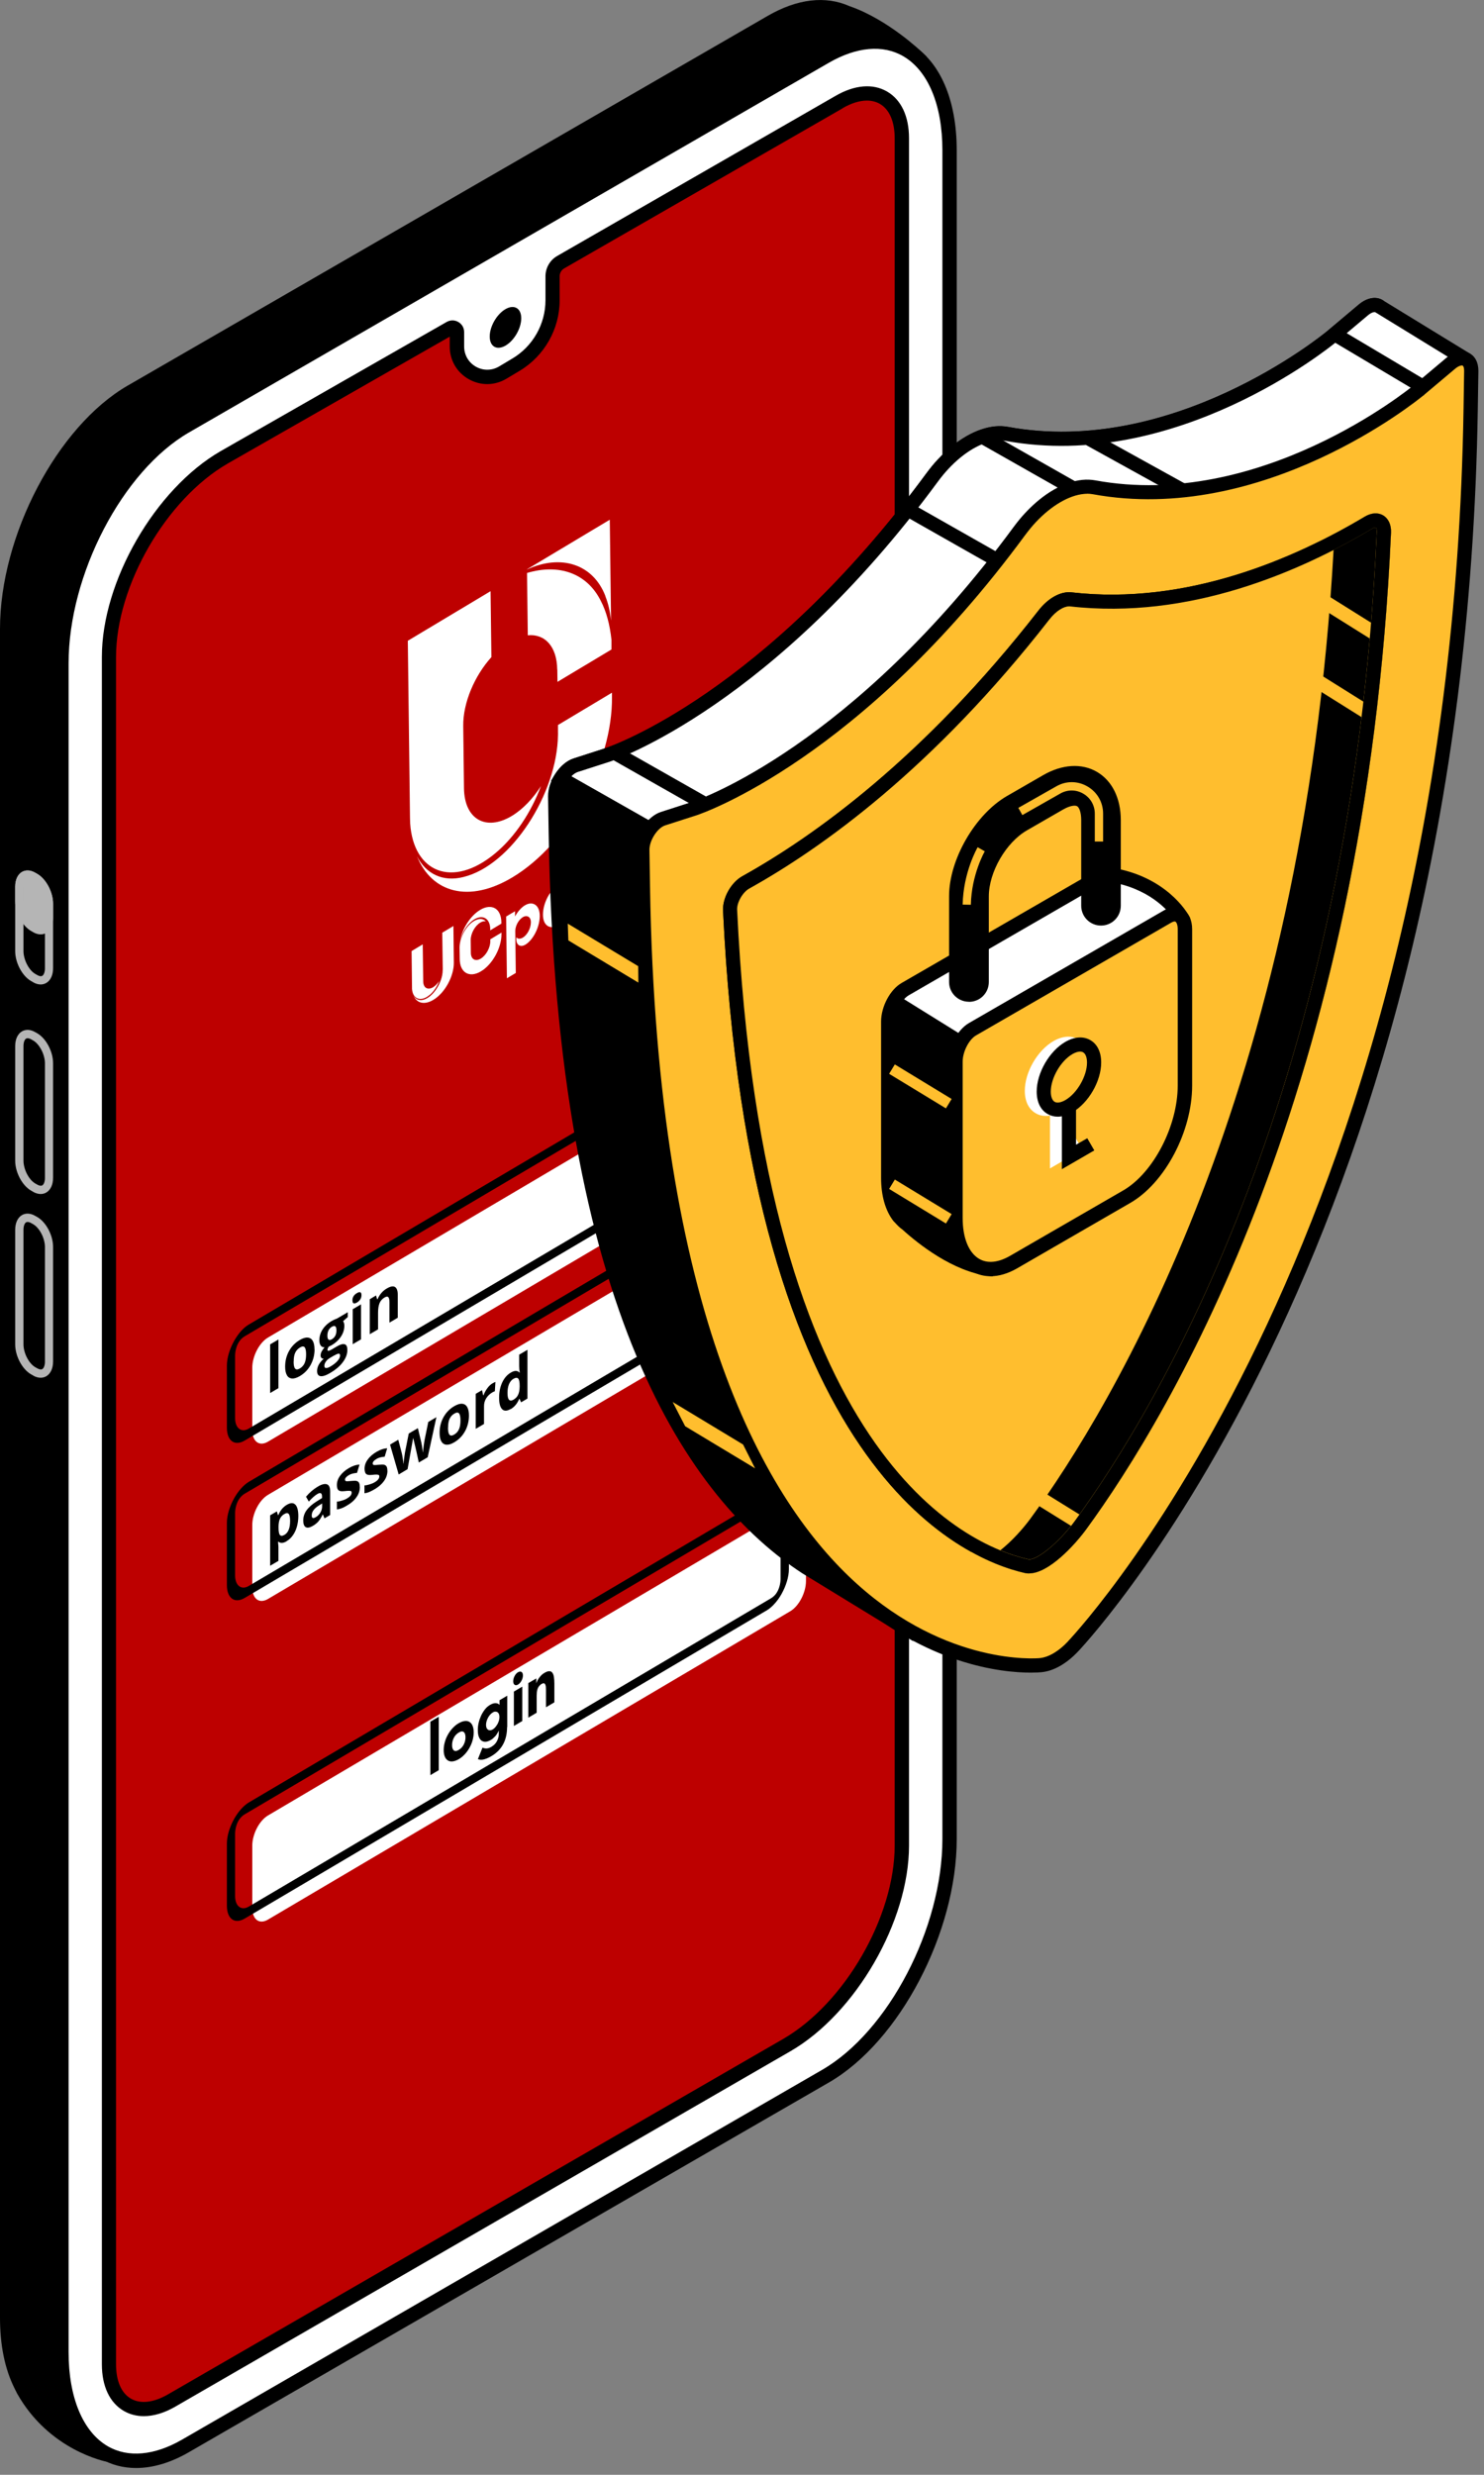 <svg width="177" height="295" viewBox="0 0 177 295" fill="none" xmlns="http://www.w3.org/2000/svg">
<rect x="0" y="0" width="177" height="295" fill="#808080" stroke="none"/>
<g clip-path="url(#clip0_721_11591)">
<path d="M2.48 284.3C1.45 282.21 0.85 279.51 0.85 276.28V74.97C0.85 64.08 7.47 51.43 15.64 46.71L92 2.63C95.45 0.64 98.62 0.4 101.14 1.59H101.15C105.54 3.13 109.43 6.89 109.43 6.89L106.64 11.15H106.62C106.72 11.99 106.78 12.87 106.78 13.81V215.12C106.78 226.01 100.16 238.66 91.99 243.38L15.64 287.46L13 292.64C13 292.64 6.45 291.42 2.77 284.88C2.75 284.84 2.74 284.81 2.72 284.78C2.64 284.64 2.57 284.49 2.5 284.35C2.5 284.33 2.49 284.32 2.48 284.3Z" fill="black"/>
<path d="M12.85 293.47C12.57 293.42 5.86 292.1 2.04 285.31L1.98 285.19C1.91 285.06 1.85 284.93 1.75 284.73L1.71 284.65C0.57 282.35 0 279.53 0 276.28V74.97C0 63.82 6.83 50.82 15.22 45.97L91.57 1.89C95.1 -0.15 98.47 -0.54 101.34 0.74L101.43 0.77C105.94 2.36 109.86 6.11 110.02 6.27L110.53 6.76L107.51 11.38C107.6 12.26 107.64 13.04 107.64 13.81V215.12C107.64 226.27 100.81 239.27 92.42 244.12L16.29 288.08L13.47 293.6L12.84 293.48L12.85 293.47ZM106.26 10.17L108.32 7.03C107.19 6.03 104.35 3.71 101.24 2.52L101.19 2.55L100.78 2.35C98.41 1.23 95.52 1.58 92.43 3.36L16.07 47.45C8.15 52.02 1.71 64.37 1.71 74.97V276.28C1.71 279.28 2.23 281.85 3.25 283.92L3.31 284.05C3.36 284.16 3.41 284.26 3.52 284.46C6.31 289.42 10.91 291.16 12.56 291.64L15 286.84L91.57 242.63C99.49 238.06 105.93 225.71 105.93 215.11V13.81C105.93 13.01 105.88 12.19 105.78 11.24L105.66 10.03L106.26 10.18V10.17Z" fill="black"/>
<path d="M22.11 291.56L98.46 247.48C106.63 242.76 113.25 230.11 113.25 219.22V17.91C113.25 7.02 106.63 2.01 98.46 6.73L22.11 50.81C13.94 55.53 7.32 68.18 7.32 79.07V280.38C7.32 291.27 13.94 296.28 22.11 291.56Z" fill="white"/>
<path d="M12.011 293.08C8.491 291.05 6.471 286.42 6.471 280.38V79.07C6.471 67.93 13.301 54.92 21.691 50.07L98.041 5.99C101.871 3.78 105.611 3.5 108.571 5.21C112.091 7.24 114.111 11.87 114.111 17.91V219.22C114.111 230.36 107.281 243.37 98.891 248.22L22.541 292.3C20.371 293.56 18.221 294.19 16.231 294.19C14.711 294.19 13.291 293.82 12.011 293.08ZM98.041 246.74C105.961 242.17 112.401 229.82 112.401 219.22V17.91C112.401 12.5 110.691 8.41 107.711 6.69C105.301 5.3 102.171 5.58 98.881 7.47L22.541 51.55C14.621 56.12 8.181 68.47 8.181 79.07V280.38C8.181 285.79 9.891 289.88 12.861 291.6C15.271 292.99 18.401 292.71 21.691 290.82L98.041 246.74Z" fill="black"/>
<path d="M26.74 54.51L53.69 39.11C54.05 38.9 54.5 39.16 54.5 39.58V41.29C54.5 44.1 57.57 45.84 59.98 44.4L61.57 43.45C64.26 41.84 65.9 38.94 65.9 35.8V32.93C65.9 32.23 66.27 31.59 66.88 31.24L100.1 12.16C104.21 9.79 107.57 11.73 107.57 16.48V220C107.57 228.72 101.39 239.42 93.84 243.78L20.48 286.14C16.37 288.51 13.01 286.57 13.01 281.82V78.3C13.01 69.58 19.19 58.88 26.74 54.52V54.51Z" fill="#BD0000"/>
<path d="M14.77 287.39C13.08 286.41 12.15 284.44 12.15 281.82V78.3C12.15 69.29 18.5 58.29 26.31 53.78L53.27 38.38C53.71 38.13 54.23 38.13 54.66 38.38C55.1 38.63 55.36 39.08 55.36 39.59V41.3C55.36 42.31 55.88 43.21 56.76 43.71C57.64 44.21 58.68 44.19 59.55 43.67L61.14 42.72C63.56 41.27 65.06 38.62 65.06 35.8V32.93C65.06 31.93 65.6 31 66.46 30.51L99.67 11.42C101.94 10.11 104.11 9.93 105.8 10.91C107.49 11.89 108.42 13.86 108.42 16.48V220C108.42 229.01 102.07 240.02 94.26 244.52L20.9 286.88C19.6 287.63 18.32 288.01 17.15 288.01C16.29 288.01 15.48 287.8 14.77 287.39ZM100.52 12.9L67.3 31.99C66.96 32.18 66.75 32.55 66.75 32.94V35.81C66.75 39.22 64.93 42.43 62 44.19L60.41 45.14C59.01 45.98 57.33 46 55.91 45.2C54.49 44.4 53.64 42.94 53.64 41.31V40.13L27.15 55.26C19.81 59.5 13.84 69.83 13.84 78.31V281.83C13.84 283.81 14.47 285.26 15.61 285.92C16.75 286.58 18.33 286.4 20.04 285.41L93.4 243.05C100.74 238.81 106.71 228.48 106.71 220V16.47C106.71 14.49 106.08 13.04 104.94 12.38C104.49 12.12 103.97 11.99 103.4 11.99C102.53 11.99 101.55 12.29 100.51 12.89L100.52 12.9Z" fill="black"/>
<path d="M58.41 40.11C58.41 41.31 59.25 41.8 60.29 41.2C61.33 40.6 62.17 39.14 62.17 37.94C62.17 36.74 61.33 36.25 60.29 36.85C59.25 37.45 58.41 38.91 58.41 40.11Z" fill="black"/>
<path d="M3.951 163.96L3.701 163.82C2.641 163.21 1.811 161.64 1.811 160.25V146.6C1.811 145.78 2.111 145.14 2.621 144.84C3.081 144.58 3.641 144.61 4.191 144.93L4.441 145.07C5.501 145.68 6.331 147.25 6.331 148.64V162.29C6.331 163.11 6.031 163.75 5.521 164.05C5.311 164.17 5.091 164.23 4.851 164.23C4.561 164.23 4.251 164.14 3.951 163.97V163.96ZM3.121 145.7C2.921 145.81 2.801 146.16 2.801 146.6V160.25C2.801 161.29 3.441 162.53 4.201 162.97L4.451 163.11C4.591 163.19 4.851 163.3 5.041 163.2C5.241 163.08 5.361 162.74 5.361 162.3V148.65C5.361 147.61 4.721 146.37 3.961 145.93L3.711 145.79C3.611 145.73 3.461 145.66 3.301 145.66C3.241 145.66 3.181 145.67 3.121 145.7Z" fill="#B5B5B5"/>
<path d="M3.951 142.06L3.701 141.92C2.641 141.31 1.811 139.74 1.811 138.35V124.7C1.811 123.88 2.111 123.24 2.621 122.94C3.081 122.68 3.641 122.71 4.191 123.03L4.441 123.17C5.501 123.78 6.331 125.35 6.331 126.74V140.39C6.331 141.21 6.031 141.85 5.521 142.15C5.311 142.27 5.091 142.33 4.851 142.33C4.561 142.33 4.251 142.24 3.951 142.07V142.06ZM3.121 123.8C2.921 123.91 2.801 124.26 2.801 124.7V138.35C2.801 139.39 3.441 140.63 4.201 141.07L4.451 141.21C4.591 141.29 4.851 141.4 5.041 141.3C5.241 141.18 5.361 140.84 5.361 140.4V126.75C5.361 125.71 4.721 124.47 3.961 124.03L3.711 123.89C3.611 123.83 3.451 123.76 3.301 123.76C3.241 123.76 3.181 123.77 3.121 123.8Z" fill="#B5B5B5"/>
<path d="M3.951 117.08L3.701 116.94C2.641 116.33 1.811 114.76 1.811 113.37V105.69C1.811 104.87 2.111 104.23 2.621 103.93C3.081 103.67 3.641 103.7 4.191 104.02L4.441 104.16C5.501 104.77 6.331 106.34 6.331 107.73V115.41C6.331 116.23 6.031 116.87 5.521 117.17C5.311 117.29 5.091 117.35 4.851 117.35C4.561 117.35 4.251 117.26 3.951 117.09V117.08ZM3.121 104.79C2.921 104.9 2.801 105.25 2.801 105.69V113.37C2.801 114.4 3.441 115.65 4.201 116.09L4.451 116.23C4.591 116.31 4.851 116.43 5.041 116.32C5.241 116.2 5.361 115.86 5.361 115.42V107.74C5.361 106.7 4.721 105.46 3.961 105.02L3.711 104.88C3.611 104.82 3.461 104.75 3.301 104.75C3.241 104.75 3.181 104.76 3.121 104.79Z" fill="#B5B5B5"/>
<path d="M3.951 110.54L4.201 110.68C5.111 111.2 5.851 110.65 5.851 109.44V107.74C5.851 106.53 5.111 105.12 4.201 104.6L3.951 104.46C3.041 103.94 2.301 104.49 2.301 105.7V107.4C2.301 108.61 3.041 110.02 3.951 110.54Z" fill="#B5B5B5"/>
<path d="M3.951 111.11L3.701 110.97C2.641 110.36 1.811 108.79 1.811 107.4V105.7C1.811 104.88 2.111 104.24 2.621 103.94C3.081 103.68 3.641 103.71 4.191 104.03L4.441 104.17C5.501 104.78 6.331 106.35 6.331 107.74V109.44C6.331 110.26 6.031 110.9 5.521 111.2C5.311 111.32 5.091 111.38 4.851 111.38C4.561 111.38 4.251 111.29 3.951 111.12V111.11ZM3.121 104.79C2.921 104.9 2.801 105.25 2.801 105.69V107.39C2.801 108.43 3.441 109.67 4.201 110.11L4.451 110.25C4.591 110.33 4.851 110.44 5.041 110.34C5.241 110.22 5.361 109.88 5.361 109.44V107.74C5.361 106.7 4.721 105.46 3.961 105.02L3.711 104.88C3.611 104.82 3.461 104.75 3.301 104.75C3.241 104.75 3.181 104.76 3.121 104.79Z" fill="#B5B5B5"/>
<path d="M31.96 171.85L94.26 135.09C95.29 134.48 96.13 132.87 96.13 131.49V124.07C96.13 122.69 95.29 122.07 94.26 122.68L31.96 159.44C30.93 160.05 30.09 161.66 30.09 163.04V170.46C30.09 171.84 30.93 172.46 31.96 171.85Z" fill="white"/>
<path d="M92.471 134.09C92.151 134.46 91.82 134.76 91.481 134.96L29.18 171.72C27.991 172.42 27.061 171.75 27.061 170.19V162.77C27.061 161.87 27.39 160.78 27.951 159.79C28.451 158.92 29.061 158.24 29.671 157.89L91.971 121.13C93.161 120.43 94.091 121.1 94.091 122.66V130.08C94.091 130.98 93.76 132.07 93.201 133.06C92.981 133.45 92.731 133.8 92.481 134.1L92.471 134.09ZM29.671 170.29L91.971 133.53C92.141 133.43 92.46 133.2 92.701 132.77C92.951 132.33 93.1 131.75 93.1 131.21V123.79C93.1 122.59 92.361 122.02 91.471 122.54L29.171 159.3C29 159.4 28.68 159.64 28.441 160.06C28.191 160.5 28.041 161.08 28.041 161.62V169.04C28.041 170.24 28.78 170.81 29.671 170.29Z" fill="black"/>
<path d="M33.211 165.47L32.221 166.05V160.25L33.211 159.67V165.48V165.47Z" fill="black"/>
<path d="M37.52 160.83C37.52 161.51 37.36 162.13 37.05 162.7C36.74 163.27 36.31 163.71 35.75 164.04C35.4 164.24 35.1 164.34 34.83 164.32C34.56 164.3 34.36 164.17 34.22 163.93C34.08 163.68 34.01 163.34 34.01 162.91C34.01 162.23 34.16 161.61 34.47 161.05C34.78 160.49 35.21 160.05 35.77 159.72C36.12 159.52 36.42 159.42 36.69 159.44C36.96 159.46 37.16 159.59 37.3 159.83C37.44 160.07 37.51 160.41 37.51 160.85L37.52 160.83ZM35.02 162.31C35.02 162.72 35.08 163 35.2 163.14C35.32 163.28 35.51 163.27 35.77 163.12C36.03 162.96 36.22 162.75 36.34 162.47C36.46 162.19 36.51 161.84 36.51 161.43C36.51 161.02 36.45 160.74 36.34 160.6C36.22 160.46 36.03 160.47 35.77 160.63C35.51 160.79 35.32 161 35.2 161.27C35.08 161.54 35.03 161.89 35.03 162.3L35.02 162.31Z" fill="black"/>
<path d="M41.48 156.41V156.99L40.92 157.49C41.02 157.61 41.07 157.8 41.07 158.03C41.07 158.48 40.94 158.91 40.67 159.32C40.4 159.73 40.02 160.08 39.54 160.36L39.36 160.45L39.21 160.52C39.11 160.67 39.06 160.8 39.06 160.91C39.06 161.07 39.24 161.05 39.6 160.84L40.21 160.48C40.61 160.25 40.91 160.17 41.12 160.24C41.33 160.31 41.43 160.54 41.43 160.92C41.43 161.41 41.25 161.89 40.9 162.36C40.55 162.84 40.04 163.27 39.38 163.66C38.88 163.96 38.49 164.08 38.22 164.04C37.95 163.99 37.82 163.79 37.82 163.42C37.82 163.17 37.89 162.92 38.02 162.67C38.16 162.42 38.36 162.18 38.62 161.96C38.52 161.97 38.43 161.94 38.35 161.87C38.27 161.8 38.24 161.7 38.24 161.58C38.24 161.42 38.28 161.26 38.36 161.11C38.44 160.96 38.55 160.79 38.71 160.59C38.52 160.61 38.37 160.55 38.26 160.4C38.15 160.26 38.09 160.04 38.09 159.76C38.09 159.3 38.22 158.88 38.47 158.48C38.73 158.08 39.09 157.74 39.57 157.46C39.67 157.4 39.79 157.34 39.93 157.28C40.07 157.22 40.16 157.18 40.2 157.17L41.46 156.43L41.48 156.41ZM38.69 162.82C38.69 162.98 38.75 163.06 38.88 163.07C39.01 163.08 39.19 163.02 39.43 162.88C39.78 162.67 40.06 162.45 40.26 162.22C40.46 161.99 40.56 161.78 40.56 161.58C40.56 161.42 40.5 161.35 40.38 161.36C40.26 161.37 40.08 161.45 39.83 161.59L39.32 161.89C39.14 162 38.99 162.13 38.87 162.3C38.75 162.47 38.69 162.64 38.69 162.8V162.82ZM39.05 159.22C39.05 159.45 39.09 159.6 39.18 159.68C39.27 159.76 39.41 159.74 39.59 159.64C39.77 159.53 39.91 159.38 40 159.2C40.09 159.02 40.13 158.81 40.13 158.59C40.13 158.09 39.95 157.94 39.59 158.15C39.23 158.36 39.05 158.72 39.05 159.22Z" fill="black"/>
<path d="M42.031 155.01C42.031 154.64 42.211 154.35 42.571 154.14C42.931 153.93 43.111 154.01 43.111 154.38C43.111 154.56 43.071 154.72 42.981 154.87C42.891 155.02 42.761 155.15 42.581 155.26C42.221 155.47 42.041 155.39 42.041 155.02L42.031 155.01ZM43.061 159.65L42.071 160.23V156.06L43.061 155.48V159.65Z" fill="black"/>
<path d="M47.432 157.08L46.452 157.66V155.22C46.452 154.92 46.402 154.72 46.312 154.62C46.222 154.53 46.072 154.54 45.872 154.66C45.592 154.82 45.392 155.05 45.272 155.33C45.152 155.62 45.092 156 45.092 156.5V158.46L44.102 159.04V154.87L44.852 154.42L44.982 154.88L45.042 154.85C45.152 154.58 45.302 154.34 45.492 154.12C45.682 153.9 45.902 153.72 46.152 153.58C46.572 153.33 46.892 153.28 47.112 153.41C47.332 153.55 47.442 153.86 47.442 154.35V157.07L47.432 157.08Z" fill="black"/>
<path d="M31.96 190.6L94.26 153.84C95.29 153.23 96.13 151.62 96.13 150.24V142.82C96.13 141.44 95.29 140.82 94.26 141.43L31.96 178.19C30.93 178.8 30.09 180.41 30.09 181.79V189.21C30.09 190.59 30.93 191.21 31.96 190.6Z" fill="white"/>
<path d="M92.471 152.85C92.151 153.22 91.82 153.52 91.481 153.72L29.18 190.48C27.991 191.18 27.061 190.51 27.061 188.95V181.53C27.061 180.63 27.39 179.54 27.951 178.55C28.451 177.68 29.061 177.01 29.671 176.64L91.971 139.88C93.161 139.18 94.091 139.85 94.091 141.41V148.83C94.091 149.73 93.76 150.82 93.201 151.81C92.981 152.2 92.731 152.55 92.471 152.85ZM29.671 189.05L91.971 152.29C92.141 152.19 92.46 151.96 92.701 151.53C92.951 151.09 93.1 150.51 93.1 149.97V142.55C93.1 141.35 92.361 140.78 91.471 141.3L29.171 178.06C29 178.16 28.691 178.39 28.441 178.82C28.191 179.26 28.041 179.84 28.041 180.38V187.8C28.041 189 28.78 189.57 29.671 189.05Z" fill="black"/>
<path d="M34.211 183.71C33.781 183.96 33.451 183.98 33.211 183.77L33.161 183.8C33.191 184.13 33.211 184.32 33.211 184.37V186.06L32.221 186.64V180.63L33.021 180.16L33.161 180.62L33.201 180.59C33.431 180.04 33.771 179.63 34.221 179.37C34.651 179.12 34.981 179.11 35.221 179.35C35.461 179.59 35.581 180.05 35.581 180.72C35.581 181.17 35.521 181.59 35.411 181.98C35.301 182.37 35.141 182.72 34.931 183.01C34.721 183.31 34.481 183.54 34.191 183.7L34.211 183.71ZM33.921 180.47C33.681 180.61 33.501 180.8 33.391 181.04C33.281 181.28 33.221 181.6 33.221 182V182.12C33.221 182.57 33.281 182.85 33.391 182.98C33.511 183.11 33.691 183.1 33.941 182.95C34.381 182.69 34.601 182.14 34.601 181.3C34.601 180.89 34.551 180.61 34.441 180.47C34.331 180.33 34.161 180.33 33.931 180.47H33.921Z" fill="black"/>
<path d="M38.7 180.98L38.51 180.53H38.49C38.32 180.88 38.15 181.15 37.98 181.35C37.81 181.55 37.58 181.73 37.29 181.9C36.94 182.1 36.67 182.15 36.47 182.04C36.27 181.93 36.17 181.66 36.17 181.24C36.17 180.8 36.3 180.39 36.57 180.02C36.84 179.65 37.24 179.3 37.78 178.96L38.41 178.57V178.39C38.41 177.97 38.22 177.87 37.85 178.09C37.56 178.26 37.22 178.56 36.83 178.99L36.5 178.41C36.92 177.91 37.38 177.52 37.88 177.22C38.36 176.93 38.74 176.84 38.99 176.93C39.25 177.02 39.38 177.31 39.38 177.81V180.59L38.69 181L38.7 180.98ZM38.41 179.22L38.03 179.46C37.74 179.64 37.53 179.83 37.39 180.02C37.25 180.21 37.18 180.42 37.18 180.65C37.18 180.97 37.34 181.04 37.66 180.85C37.89 180.72 38.07 180.53 38.21 180.3C38.35 180.07 38.42 179.82 38.42 179.57V179.23L38.41 179.22Z" fill="black"/>
<path d="M42.922 177.25C42.922 177.68 42.792 178.08 42.532 178.45C42.272 178.83 41.892 179.17 41.372 179.47C41.112 179.63 40.882 179.74 40.702 179.8C40.512 179.87 40.342 179.91 40.182 179.93V178.99C40.362 178.99 40.572 178.94 40.802 178.87C41.032 178.8 41.232 178.72 41.402 178.61C41.762 178.4 41.942 178.17 41.942 177.93C41.942 177.84 41.922 177.78 41.872 177.75C41.822 177.72 41.742 177.71 41.632 177.71C41.512 177.71 41.362 177.71 41.162 177.74C40.882 177.77 40.682 177.77 40.552 177.73C40.422 177.69 40.322 177.62 40.272 177.5C40.212 177.39 40.182 177.22 40.182 177.01C40.182 176.64 40.302 176.28 40.552 175.93C40.802 175.58 41.152 175.27 41.612 175C42.052 174.74 42.472 174.6 42.882 174.58L42.582 175.57C42.402 175.59 42.232 175.61 42.072 175.65C41.912 175.69 41.752 175.75 41.592 175.85C41.302 176.02 41.152 176.2 41.152 176.38C41.152 176.48 41.202 176.54 41.292 176.56C41.382 176.58 41.592 176.56 41.912 176.53C42.192 176.5 42.402 176.5 42.532 176.53C42.662 176.57 42.762 176.64 42.822 176.75C42.882 176.86 42.912 177.02 42.912 177.23L42.922 177.25Z" fill="black"/>
<path d="M46.211 175.31C46.211 175.74 46.081 176.14 45.821 176.51C45.561 176.88 45.181 177.23 44.661 177.53C44.401 177.68 44.171 177.8 43.991 177.87C43.811 177.94 43.631 177.98 43.471 178V177.06C43.651 177.06 43.861 177.01 44.091 176.94C44.321 176.87 44.521 176.79 44.701 176.68C45.061 176.47 45.241 176.24 45.241 176C45.241 175.91 45.221 175.85 45.171 175.82C45.121 175.79 45.041 175.78 44.931 175.77C44.811 175.77 44.661 175.77 44.461 175.8C44.181 175.83 43.981 175.83 43.851 175.79C43.721 175.75 43.621 175.68 43.571 175.56C43.521 175.44 43.481 175.28 43.481 175.07C43.481 174.7 43.601 174.34 43.851 173.99C44.101 173.64 44.451 173.33 44.911 173.06C45.351 172.8 45.771 172.66 46.181 172.64L45.881 173.64C45.701 173.66 45.531 173.68 45.371 173.72C45.211 173.76 45.051 173.82 44.891 173.92C44.601 174.09 44.451 174.27 44.451 174.45C44.451 174.55 44.501 174.61 44.591 174.63C44.681 174.65 44.891 174.63 45.201 174.6C45.481 174.57 45.691 174.57 45.821 174.6C45.951 174.64 46.051 174.71 46.111 174.82C46.171 174.93 46.201 175.09 46.201 175.3L46.211 175.31Z" fill="black"/>
<path d="M49.952 174.34L49.672 173.05L49.291 171.43H49.272L48.611 175.13L47.551 175.76L46.522 172.2L47.502 171.62L47.922 173.22C47.992 173.51 48.051 173.93 48.121 174.47H48.142C48.142 174.26 48.181 173.94 48.252 173.49L48.301 173.14L48.752 170.88L49.842 170.24L50.261 171.99C50.261 172.04 50.282 172.11 50.301 172.21C50.322 172.31 50.342 172.41 50.352 172.52C50.371 172.63 50.382 172.74 50.401 172.85C50.411 172.96 50.422 173.05 50.422 173.11H50.441C50.462 172.91 50.492 172.64 50.541 172.3C50.592 171.96 50.621 171.73 50.651 171.6L51.081 169.5L52.051 168.93L51.011 173.71L49.941 174.34H49.952Z" fill="black"/>
<path d="M55.932 168.72C55.932 169.4 55.782 170.02 55.472 170.59C55.162 171.16 54.732 171.6 54.172 171.93C53.822 172.14 53.522 172.23 53.252 172.21C52.982 172.19 52.782 172.06 52.642 171.82C52.502 171.58 52.432 171.23 52.432 170.8C52.432 170.12 52.582 169.5 52.892 168.94C53.202 168.38 53.632 167.93 54.192 167.61C54.542 167.41 54.842 167.31 55.112 167.33C55.382 167.35 55.582 167.48 55.722 167.72C55.862 167.96 55.932 168.3 55.932 168.74V168.72ZM53.432 170.19C53.432 170.6 53.492 170.88 53.612 171.02C53.732 171.16 53.922 171.15 54.182 171C54.442 170.84 54.632 170.63 54.752 170.35C54.872 170.07 54.922 169.73 54.922 169.31C54.922 168.89 54.862 168.62 54.752 168.48C54.632 168.34 54.442 168.35 54.182 168.51C53.922 168.66 53.732 168.88 53.612 169.15C53.492 169.42 53.442 169.77 53.442 170.18L53.432 170.19Z" fill="black"/>
<path d="M58.76 164.89C58.89 164.81 59 164.76 59.09 164.73L59.02 165.84C58.94 165.86 58.84 165.91 58.73 165.97C58.41 166.16 58.17 166.39 57.99 166.68C57.81 166.97 57.73 167.28 57.73 167.62V169.74L56.74 170.32V166.15L57.49 165.71L57.63 166.33L57.68 166.3C57.79 166 57.94 165.72 58.13 165.47C58.32 165.21 58.53 165.02 58.75 164.89H58.76Z" fill="black"/>
<path d="M60.891 167.96C60.471 168.21 60.131 168.22 59.891 167.98C59.651 167.74 59.531 167.29 59.531 166.61C59.531 165.93 59.651 165.32 59.901 164.79C60.151 164.26 60.491 163.87 60.921 163.62C61.371 163.35 61.721 163.35 61.961 163.62L61.991 163.6C61.941 163.32 61.921 163.06 61.921 162.81V161.48L62.911 160.9V166.71L62.151 167.16L61.961 166.73L61.921 166.76C61.701 167.3 61.361 167.71 60.901 167.98L60.891 167.96ZM61.241 166.85C61.491 166.7 61.681 166.51 61.791 166.27C61.911 166.03 61.971 165.71 61.981 165.3V165.18C61.981 164.73 61.921 164.45 61.801 164.32C61.681 164.2 61.491 164.21 61.221 164.37C61.001 164.5 60.831 164.71 60.711 164.99C60.591 165.28 60.531 165.63 60.531 166.04C60.531 166.45 60.591 166.72 60.711 166.85C60.831 166.98 61.011 166.98 61.241 166.85Z" fill="black"/>
<path d="M31.96 228.82L94.26 192.06C95.29 191.45 96.13 189.84 96.13 188.46V181.04C96.13 179.66 95.29 179.04 94.26 179.65L31.96 216.41C30.93 217.02 30.09 218.63 30.09 220.01V227.43C30.09 228.81 30.93 229.43 31.96 228.82Z" fill="white"/>
<path d="M92.471 191.07C92.151 191.44 91.82 191.74 91.481 191.94L29.18 228.7C27.991 229.4 27.061 228.73 27.061 227.17V219.75C27.061 218.85 27.39 217.76 27.951 216.77C28.451 215.9 29.061 215.23 29.671 214.86L91.971 178.1C93.161 177.4 94.091 178.07 94.091 179.63V187.05C94.091 187.95 93.76 189.04 93.201 190.03C92.981 190.42 92.731 190.77 92.471 191.07ZM29.671 227.27L91.971 190.51C92.141 190.41 92.46 190.18 92.701 189.75C92.951 189.31 93.1 188.73 93.1 188.19V180.77C93.1 179.57 92.361 179 91.471 179.52L29.171 216.28C29 216.38 28.691 216.61 28.441 217.04C28.191 217.48 28.041 218.06 28.041 218.6V226.02C28.041 227.22 28.78 227.79 29.671 227.27Z" fill="black"/>
<path d="M51.33 205.23L52.33 204.64V211.01L51.33 211.6V205.23Z" fill="black"/>
<path d="M52.92 208.61C52.92 208.28 52.97 207.96 53.06 207.64C53.15 207.32 53.28 207.02 53.44 206.74C53.6 206.46 53.79 206.2 54.01 205.97C54.23 205.74 54.46 205.55 54.71 205.41C54.96 205.27 55.19 205.18 55.41 205.15C55.63 205.12 55.82 205.15 55.98 205.25C56.14 205.34 56.27 205.49 56.36 205.7C56.45 205.91 56.5 206.18 56.5 206.5C56.5 206.82 56.45 207.15 56.36 207.47C56.27 207.79 56.14 208.09 55.98 208.37C55.82 208.65 55.63 208.91 55.41 209.14C55.19 209.37 54.96 209.56 54.71 209.7C54.46 209.84 54.23 209.93 54.01 209.96C53.79 209.99 53.6 209.96 53.44 209.86C53.28 209.77 53.15 209.62 53.06 209.41C52.97 209.2 52.92 208.93 52.92 208.61ZM53.92 208.02C53.92 208.33 53.99 208.54 54.13 208.65C54.27 208.76 54.47 208.74 54.72 208.59C54.97 208.44 55.17 208.23 55.31 207.96C55.45 207.69 55.52 207.4 55.52 207.09C55.52 206.78 55.45 206.57 55.31 206.46C55.17 206.35 54.97 206.37 54.72 206.52C54.47 206.67 54.27 206.88 54.13 207.15C53.99 207.42 53.92 207.71 53.92 208.02Z" fill="black"/>
<path d="M60.48 205.86C60.48 206.64 60.33 207.31 60.02 207.9C59.71 208.48 59.24 208.96 58.62 209.33C58.33 209.5 58.05 209.63 57.77 209.71C57.49 209.79 57.23 209.79 57 209.69L57.55 208.32C57.71 208.39 57.87 208.43 58.04 208.42C58.21 208.41 58.4 208.35 58.6 208.23C58.91 208.05 59.13 207.82 59.27 207.55C59.41 207.28 59.49 207 59.49 206.7V206.3H59.48C59.36 206.57 59.22 206.8 59.05 206.98C58.88 207.16 58.72 207.3 58.57 207.39C58.33 207.53 58.11 207.61 57.92 207.62C57.72 207.63 57.56 207.58 57.42 207.48C57.28 207.37 57.17 207.21 57.1 207C57.02 206.79 56.99 206.52 56.99 206.21C56.99 205.94 57.02 205.66 57.09 205.36C57.16 205.06 57.26 204.78 57.38 204.51C57.51 204.24 57.66 203.99 57.84 203.76C58.02 203.53 58.23 203.35 58.46 203.22C58.6 203.14 58.73 203.08 58.85 203.05C58.97 203.02 59.07 203.01 59.17 203.02C59.27 203.03 59.34 203.05 59.41 203.09C59.48 203.13 59.53 203.17 59.57 203.22H59.58V202.67L60.5 202.13V205.88L60.48 205.86ZM57.97 205.61C57.97 205.75 57.99 205.86 58.03 205.96C58.07 206.06 58.13 206.13 58.2 206.18C58.27 206.23 58.36 206.25 58.45 206.25C58.54 206.25 58.65 206.22 58.77 206.15C58.89 206.08 58.98 206 59.08 205.88C59.18 205.76 59.26 205.64 59.34 205.51C59.41 205.37 59.47 205.23 59.51 205.09C59.55 204.95 59.57 204.81 59.57 204.67C59.57 204.53 59.55 204.42 59.51 204.32C59.47 204.22 59.41 204.15 59.34 204.1C59.27 204.05 59.18 204.03 59.08 204.03C58.98 204.03 58.88 204.06 58.77 204.13C58.66 204.2 58.55 204.29 58.45 204.4C58.35 204.51 58.27 204.64 58.2 204.77C58.13 204.9 58.07 205.05 58.03 205.19C57.99 205.33 57.97 205.47 57.97 205.61Z" fill="black"/>
<path d="M61.211 200.4C61.211 200.2 61.271 199.99 61.381 199.78C61.491 199.57 61.631 199.42 61.791 199.33C61.951 199.24 62.091 199.23 62.201 199.3C62.311 199.37 62.371 199.52 62.371 199.72C62.371 199.92 62.311 200.13 62.201 200.34C62.091 200.55 61.951 200.7 61.791 200.8C61.631 200.9 61.491 200.9 61.381 200.83C61.271 200.76 61.211 200.61 61.211 200.41V200.4ZM61.291 201.64L62.291 201.05V205.15L61.291 205.74V201.64Z" fill="black"/>
<path d="M63.01 200.63L63.97 200.07V200.63H63.98C64.01 200.53 64.06 200.42 64.11 200.31C64.16 200.2 64.24 200.09 64.32 199.98C64.4 199.87 64.49 199.77 64.59 199.67C64.69 199.57 64.8 199.49 64.92 199.42C65.17 199.27 65.38 199.2 65.53 199.21C65.68 199.21 65.81 199.28 65.89 199.41C65.98 199.53 66.04 199.7 66.07 199.92C66.1 200.14 66.12 200.38 66.12 200.66V202.92L65.12 203.51V201.5C65.12 201.38 65.12 201.26 65.11 201.14C65.11 201.02 65.08 200.91 65.05 200.83C65.02 200.74 64.97 200.69 64.9 200.66C64.83 200.63 64.73 200.66 64.6 200.73C64.47 200.8 64.37 200.9 64.29 201C64.21 201.11 64.15 201.22 64.11 201.34C64.07 201.46 64.04 201.59 64.03 201.72C64.02 201.85 64.01 201.98 64.01 202.12V204.16L63.01 204.75V200.65V200.63Z" fill="black"/>
<path d="M69.371 97.43L69.381 97.83L69.981 97.47L70.001 99.28L70.331 99.07L70.311 97.27L70.911 96.91L70.901 96.51L69.371 97.43Z" fill="white"/>
<path d="M72.81 95.37L72.17 97.52L71.49 96.16L71.16 96.36L71.19 98.57L71.52 98.36L71.51 97.06L72.01 98.07L72.35 97.87L72.82 96.27L72.84 97.58L73.17 97.38L73.15 95.17L72.81 95.37Z" fill="white"/>
<path d="M59.051 101.73C61.421 99.77 63.371 96.79 64.521 93.7C63.571 95.19 62.361 96.47 61.031 97.27C57.931 99.12 55.391 97.64 55.341 93.97L55.251 86.53C55.221 83.77 56.601 80.55 58.611 78.33L58.511 70.47L48.641 76.38L48.901 97.49C48.901 97.72 48.911 97.94 48.921 98.15C49.311 103.98 53.961 105.96 59.051 101.73Z" fill="white"/>
<path d="M72.191 71.04C72.541 71.91 72.771 72.9 72.881 73.98L72.731 61.95L62.861 67.86V67.88C66.951 66.01 70.731 67.26 72.201 71.03L72.191 71.04Z" fill="white"/>
<path d="M66.471 79.81L66.491 81.28L72.931 77.42V76.27C72.741 74.49 72.331 72.91 71.661 71.63C70.001 68.31 66.661 67.17 62.861 68.3L62.951 75.73C64.981 75.53 66.431 77.05 66.461 79.82L66.471 79.81Z" fill="white"/>
<path d="M66.55 86.44V87.25C66.561 87.37 66.55 87.5 66.55 87.62C66.46 94.6 61.001 103.14 55.281 104.54C52.81 105.17 50.791 104.16 49.73 102.06C51.511 106.45 55.961 107.68 61.12 104.58C67.77 100.6 73.091 90.96 72.99 83.05V82.57L66.54 86.43L66.55 86.44Z" fill="white"/>
<path d="M52.8 115.599C52.8 115.599 52.8 115.649 52.8 115.679C52.78 117.119 51.65 118.889 50.47 119.179C49.96 119.309 49.54 119.099 49.32 118.669C49.69 119.579 50.61 119.829 51.68 119.189C53.06 118.369 54.15 116.369 54.13 114.739L54.08 110.379L52.75 111.179L52.81 115.609L52.8 115.599Z" fill="white"/>
<path d="M51.25 118.599C51.74 118.199 52.14 117.579 52.38 116.939C52.18 117.249 51.93 117.509 51.66 117.679C51.02 118.059 50.49 117.759 50.48 116.999L50.42 112.569L49.09 113.369L49.14 117.729C49.14 117.729 49.14 117.819 49.14 117.869C49.22 119.079 50.18 119.479 51.23 118.609L51.25 118.599Z" fill="white"/>
<path d="M58.48 112.199C58.48 112.959 57.98 113.889 57.34 114.269C56.7 114.649 56.17 114.349 56.16 113.589L56.141 112.049C56.141 111.289 56.641 110.359 57.281 109.979C57.52 109.829 57.751 109.789 57.941 109.829C57.691 109.549 57.3 109.459 56.861 109.629C55.781 110.019 54.831 111.619 54.81 112.919L54.831 114.319C54.85 115.949 55.98 116.609 57.361 115.789C58.74 114.969 59.831 112.969 59.81 111.339V111.169L58.48 111.969V112.199Z" fill="white"/>
<path d="M57.259 108.469C56.069 109.179 55.079 110.779 54.859 112.249C55.009 111.439 55.469 110.559 56.079 109.979C57.189 108.919 58.289 109.219 58.449 110.449C58.459 110.519 58.469 110.589 58.469 110.659V110.839C58.469 110.839 58.469 110.879 58.469 110.899L59.799 110.099V109.929C59.779 108.299 58.649 107.639 57.269 108.459L57.259 108.469Z" fill="white"/>
<path d="M67.68 107.24C67.68 107.81 67.32 108.52 66.84 108.84C66.83 108.84 66.81 108.86 66.8 108.87C66.3 109.18 65.8 108.94 65.82 108.24C65.83 107.55 66.26 106.76 66.77 106.45C67.09 106.26 67.38 106.28 67.56 106.48V106.24C67.55 105.55 67.07 105.26 66.49 105.6C66.49 105.6 66.49 105.6 66.48 105.6C65.56 106.16 64.78 107.66 64.76 108.99C64.74 110.35 65.63 110.85 66.53 110.29C66.98 110.01 67.39 109.53 67.7 108.97V109.59L68.76 108.96L68.7 104.27L67.64 104.9L67.67 107.24H67.68Z" fill="white"/>
<path d="M62.599 107.92C62.149 108.2 61.739 108.68 61.429 109.24V108.62L60.369 109.25L60.459 116.61L61.519 115.98L61.459 110.97C61.459 110.4 61.819 109.69 62.299 109.37C62.309 109.37 62.329 109.35 62.339 109.34C62.839 109.03 63.339 109.27 63.319 109.97C63.309 110.66 62.879 111.45 62.369 111.76C62.049 111.95 61.759 111.93 61.579 111.73V111.97C61.589 112.66 62.069 112.95 62.649 112.61C62.649 112.61 62.649 112.61 62.659 112.61C63.579 112.05 64.359 110.55 64.379 109.22C64.399 107.86 63.509 107.36 62.609 107.92H62.599Z" fill="white"/>
<path d="M70.67 107.679C70.97 106.489 70.96 105.379 70.63 104.569L70.16 103.399L69.1 104.039L70.63 107.849L70.67 107.689V107.679Z" fill="white"/>
<path d="M72.159 102.2L69.939 110.94L70.999 110.3L73.219 101.56L72.159 102.2Z" fill="white"/>
<path d="M174.879 43.13C174.929 43.02 174.879 42.89 174.779 42.83L164.629 36.62C164.169 36.21 163.399 36.29 162.599 36.96L158.829 40.13C158.639 40.29 140.309 55.44 120.069 51.72C119.659 51.64 119.219 51.62 118.769 51.67C116.769 51.86 114.509 53.17 112.509 55.3C112.039 55.8 111.589 56.35 111.169 56.93C91.719 83.36 73.189 89.75 72.409 90.01L68.659 91.22C67.389 91.63 66.189 93.46 66.209 94.95L66.279 99.35C67.179 156.16 82.999 178.28 96.129 186.84L108.429 194.36L109.259 191.93C111.719 192.28 113.349 192.17 113.679 192.14H113.719C114.949 192.02 116.339 191.22 117.569 189.92L117.609 189.88C119.309 188.08 155.599 148.56 163.529 68.56L169.009 56.57L174.899 43.15L174.879 43.13Z" fill="black"/>
<path d="M108.89 195.61L95.69 187.54C82.38 178.86 66.34 156.53 65.44 99.35L65.37 94.95C65.34 93.09 66.79 90.93 68.4 90.41L72.15 89.2C72.91 88.95 91.2 82.63 110.49 56.42C110.95 55.8 111.42 55.22 111.9 54.72C114.06 52.42 116.47 51.04 118.69 50.82C119.21 50.77 119.72 50.79 120.22 50.88C139.8 54.48 157.55 40.08 158.29 39.47L162.06 36.3C163.13 35.4 164.32 35.26 165.13 35.92L175.23 42.1C175.69 42.38 175.87 42.97 175.66 43.46L169.77 56.88L164.34 68.75C156.35 149.05 119.76 188.77 118.21 190.43C116.79 191.94 115.24 192.82 113.79 192.95C113.47 192.98 112.02 193.08 109.84 192.83L108.89 195.61ZM119.23 52.48C119.1 52.48 118.98 52.48 118.85 52.5C117.06 52.67 114.97 53.9 113.13 55.87C112.7 56.33 112.27 56.85 111.85 57.42C92.25 84.05 73.47 90.54 72.68 90.8L68.92 92.01C68 92.31 67.04 93.81 67.06 94.92L67.13 99.32C68.02 155.76 83.64 177.67 96.6 186.11L107.98 193.07L108.7 190.97L109.39 191.07C111.78 191.41 113.33 191.3 113.61 191.27C114.66 191.17 115.87 190.46 116.95 189.31C118.52 187.64 154.77 148.27 162.68 68.44L162.75 68.17L168.23 56.18L173.91 43.25L164.08 37.22C163.98 37.13 163.62 37.18 163.15 37.58L159.38 40.75C158.6 41.39 140.26 56.26 119.93 52.53C119.71 52.49 119.47 52.47 119.24 52.47L119.23 52.48Z" fill="black"/>
<path d="M164.629 36.61C164.169 36.2 163.399 36.28 162.599 36.95L158.829 40.12C158.639 40.28 140.309 55.43 120.069 51.71C119.659 51.63 119.219 51.61 118.769 51.66C116.769 51.85 114.509 53.16 112.509 55.29C112.039 55.79 111.589 56.34 111.169 56.92C91.719 83.35 73.189 89.74 72.409 90L68.659 91.21C67.989 91.43 67.349 92.04 66.889 92.78L97.409 110.09L161.719 83.01C162.419 78.34 163.019 73.51 163.519 68.52L168.999 56.53L174.889 43.11C174.939 43 174.889 42.87 174.789 42.81L164.639 36.6L164.629 36.61Z" fill="white"/>
<path d="M97.349 111.04L65.709 93.09L66.169 92.35C66.769 91.39 67.579 90.69 68.399 90.42L72.149 89.21C72.909 88.96 91.199 82.64 110.489 56.43C110.949 55.81 111.419 55.23 111.899 54.73C114.059 52.43 116.469 51.05 118.689 50.83C119.209 50.78 119.719 50.8 120.219 50.89C139.799 54.49 157.549 40.09 158.289 39.48L162.059 36.31C163.129 35.41 164.319 35.27 165.129 35.93L175.229 42.11C175.689 42.39 175.869 42.98 175.659 43.47L169.769 56.89L164.339 68.76C163.859 73.58 163.259 78.42 162.549 83.15L162.479 83.62L97.349 111.04ZM68.149 92.54L97.459 109.17L160.949 82.44C161.629 77.84 162.209 73.14 162.669 68.46L162.739 68.19L168.219 56.2L173.899 43.27L164.069 37.24C163.969 37.15 163.609 37.2 163.139 37.6L159.369 40.77C158.589 41.41 140.249 56.28 119.919 52.55C119.569 52.49 119.219 52.47 118.849 52.51C117.059 52.68 114.969 53.91 113.129 55.88C112.699 56.34 112.269 56.86 111.849 57.43C92.249 84.06 73.469 90.55 72.679 90.81L68.919 92.02C68.669 92.1 68.399 92.28 68.149 92.54Z" fill="black"/>
<path d="M127.989 196.28C126.759 197.59 125.369 198.39 124.139 198.5H124.099C122.229 198.67 78.219 201.58 76.709 105.72L76.639 101.32C76.619 99.83 77.819 98 79.089 97.59L82.839 96.38C83.619 96.12 102.149 89.73 121.599 63.3C122.019 62.73 122.469 62.17 122.939 61.67C124.939 59.54 127.199 58.23 129.199 58.04C129.649 58 130.089 58.02 130.499 58.09C150.739 61.81 169.069 46.65 169.259 46.5L173.029 43.33C174.309 42.26 175.519 42.7 175.489 44.22L175.419 48.73C173.909 146.33 129.889 194.25 128.019 196.24L127.979 196.28H127.989ZM87.079 108.5C90.039 170.64 112.319 184.4 122.449 186.69C124.119 187.07 127.199 184.1 128.879 181.8C139.069 167.85 162.119 129.37 165.059 63.46C165.119 62.21 164.269 61.67 163.209 62.3C155.069 67.15 141.879 73.06 127.709 71.44C126.719 71.33 125.489 72.04 124.509 73.3C110.569 91.19 97.189 100.59 88.949 105.17C87.879 105.76 87.019 107.29 87.069 108.49L87.079 108.5Z" fill="#FFBE2E"/>
<path d="M122.94 199.38C119.56 199.38 110.5 198.5 101.13 190.09C90.049 180.13 76.68 157.42 75.859 105.73L75.79 101.33C75.76 99.47 77.21 97.31 78.82 96.79L82.57 95.58C83.329 95.33 101.62 89.01 120.91 62.8C121.37 62.18 121.84 61.61 122.32 61.1C124.48 58.8 126.89 57.42 129.11 57.2C129.63 57.15 130.14 57.17 130.64 57.26C150.22 60.85 167.97 46.46 168.71 45.85L172.48 42.68C173.39 41.91 174.38 41.69 175.19 42.07C175.93 42.42 176.34 43.21 176.33 44.23L176.26 48.74C174.75 146.66 130.51 194.81 128.63 196.81L128.59 196.85C127.21 198.32 125.65 199.2 124.21 199.33C124.02 199.35 123.58 199.38 122.94 199.38ZM129.65 58.86C129.53 58.86 129.4 58.86 129.27 58.88C127.48 59.05 125.39 60.28 123.54 62.25C123.11 62.71 122.68 63.24 122.26 63.8C102.66 90.43 83.879 96.92 83.09 97.18L79.329 98.39C78.409 98.69 77.45 100.19 77.46 101.3L77.529 105.7C78.329 156.78 91.409 179.1 102.24 188.83C113.03 198.53 123.56 197.69 124.01 197.65C125.06 197.55 126.27 196.84 127.35 195.69L127.38 195.65C129.25 193.67 173.05 145.98 174.56 48.7L174.63 44.19C174.63 43.83 174.54 43.62 174.45 43.58C174.34 43.53 174 43.58 173.55 43.96L169.78 47.13C169 47.77 150.66 62.64 130.33 58.91C130.1 58.87 129.87 58.85 129.64 58.85L129.65 58.86ZM122.74 187.56C122.57 187.56 122.41 187.54 122.26 187.51C114.61 185.78 89.4 174.97 86.24 108.54C86.169 107.03 87.2 105.19 88.549 104.44C97.109 99.68 110.19 90.32 123.85 72.79C125.03 71.27 126.53 70.46 127.81 70.61C141.58 72.19 154.42 66.57 162.79 61.58C163.56 61.12 164.36 61.07 164.98 61.44C165.61 61.82 165.95 62.57 165.91 63.49C162.94 129.88 139.5 168.69 129.56 182.29C128.17 184.19 125.08 187.55 122.75 187.55L122.74 187.56ZM87.909 108.46C91.019 173.7 115.27 184.2 122.62 185.87C123.6 186.09 126.31 183.88 128.19 181.31C138.04 167.83 161.27 129.37 164.21 63.43C164.23 63.09 164.14 62.92 164.1 62.89C164.07 62.88 163.92 62.86 163.64 63.03C155.05 68.15 141.83 73.91 127.61 72.28C127.02 72.2 126.07 72.67 125.17 73.83C111.33 91.59 98.059 101.08 89.359 105.92C88.579 106.36 87.87 107.59 87.919 108.46H87.909Z" fill="black"/>
<path d="M163.21 62.3C155.07 67.15 141.88 73.06 127.71 71.44C126.72 71.33 125.49 72.04 124.51 73.3C110.57 91.19 97.19 100.59 88.95 105.17C87.88 105.76 87.02 107.29 87.07 108.49C90.03 170.63 112.31 184.39 122.44 186.68C124.11 187.06 127.19 184.09 128.87 181.79C139.06 167.84 162.11 129.36 165.05 63.45C165.11 62.2 164.26 61.66 163.2 62.29L163.21 62.3Z" fill="#FFBE2E"/>
<path d="M163.21 62.3C161.72 63.19 160.05 64.11 158.24 65.02C154.77 129.2 132.26 166.8 122.21 180.54C121.04 182.15 119.18 184.06 117.6 184.95C119.39 185.81 121.04 186.36 122.44 186.68C124.11 187.06 127.19 184.09 128.87 181.79C139.06 167.84 162.11 129.36 165.05 63.45C165.11 62.2 164.26 61.66 163.2 62.29L163.21 62.3Z" fill="black"/>
<path d="M122.739 187.56C122.579 187.56 122.409 187.54 122.259 187.51C120.639 187.14 118.949 186.54 117.239 185.72L115.779 185.02L117.189 184.23C118.699 183.38 120.499 181.47 121.539 180.06C131.169 166.89 153.929 129.31 157.409 64.99L157.439 64.5L157.879 64.28C159.549 63.44 161.199 62.54 162.789 61.59C163.559 61.13 164.359 61.08 164.979 61.45C165.609 61.83 165.949 62.58 165.909 63.5C162.939 129.9 139.499 168.7 129.559 182.3C128.169 184.2 125.079 187.56 122.749 187.56H122.739ZM119.319 184.8C120.449 185.26 121.559 185.62 122.629 185.86C123.599 186.08 126.319 183.87 128.189 181.3C138.039 167.82 161.269 129.36 164.209 63.42C164.229 63.08 164.139 62.91 164.099 62.88C164.069 62.87 163.919 62.85 163.639 63.02C162.149 63.91 160.609 64.76 159.059 65.55C155.469 130.02 132.589 167.78 122.889 181.04C121.999 182.25 120.669 183.73 119.309 184.8H119.319Z" fill="#FFBE2E"/>
<path d="M67.298 92.06L66.469 93.522L77.132 99.572L77.961 98.11L67.298 92.06Z" fill="black"/>
<path d="M73.784 89.035L72.955 90.497L83.618 96.547L84.447 95.085L73.784 89.035Z" fill="black"/>
<path d="M117.579 51.329L116.75 52.791L127.414 58.839L128.243 57.377L117.579 51.329Z" fill="black"/>
<path d="M108.874 60.11L108.045 61.572L118.709 67.62L119.538 66.159L108.874 60.11Z" fill="black"/>
<path d="M159.398 38.988L158.539 40.432L169.807 47.133L170.666 45.689L159.398 38.988Z" fill="black"/>
<path d="M76.139 117.13L67.789 112.1L67.719 110.1L76.119 115.17L76.139 117.13Z" fill="#FFBE2E"/>
<path d="M90.061 175.03L81.721 170.01L80.231 167.12L88.63 172.19L90.061 175.03Z" fill="#FFBE2E"/>
<path d="M140.03 58.85L129.1 52.81L129.91 51.33L143.28 58.72L140.03 58.85Z" fill="black"/>
<path d="M123.811 177.47L122.926 178.898L128.332 182.248L129.217 180.82L123.811 177.47Z" fill="#FFBE2E"/>
<path d="M158.12 70.84L157.229 72.264L163.823 76.391L164.715 74.967L158.12 70.84Z" fill="#FFBE2E"/>
<path d="M157.153 80.22L156.262 81.644L162.857 85.771L163.748 84.347L157.153 80.22Z" fill="#FFBE2E"/>
<path d="M122.74 187.56C122.58 187.56 122.41 187.54 122.26 187.51C114.61 185.78 89.4 174.97 86.24 108.54C86.17 107.03 87.2 105.19 88.55 104.44C97.11 99.68 110.19 90.32 123.85 72.79C125.03 71.27 126.53 70.46 127.81 70.61C141.58 72.19 154.42 66.57 162.79 61.58C163.56 61.12 164.36 61.07 164.98 61.44C165.61 61.82 165.95 62.57 165.91 63.49C162.94 129.89 139.5 168.69 129.56 182.29C128.17 184.19 125.08 187.55 122.75 187.55L122.74 187.56ZM127.5 72.28C126.92 72.28 126.02 72.75 125.17 73.83C111.33 91.59 98.06 101.08 89.36 105.92C88.58 106.36 87.87 107.59 87.92 108.46C91.03 173.7 115.28 184.2 122.63 185.87C123.6 186.09 126.32 183.88 128.19 181.31C138.04 167.83 161.27 129.37 164.21 63.43C164.23 63.09 164.14 62.92 164.1 62.89C164.07 62.88 163.92 62.86 163.64 63.03C155.05 68.15 141.83 73.91 127.61 72.28C127.57 72.28 127.54 72.28 127.5 72.28Z" fill="black"/>
<path d="M105.939 121.78C105.939 120.29 106.849 118.56 107.959 117.91L131.269 104.45C131.699 104.2 132.099 104.15 132.419 104.27C138.599 105.23 140.959 109.42 140.959 109.42L133.289 123.33V124.61C133.289 129.71 130.189 135.64 126.359 137.85L124.779 138.76L117.909 151.23C113.869 150.69 109.839 147.43 108.109 145.86C107.789 145.64 107.579 145.39 107.579 145.39L107.229 145.02C106.419 143.98 105.939 142.41 105.939 140.41V121.77V121.78Z" fill="white"/>
<path d="M117.81 152.08C113.64 151.52 109.59 148.34 107.64 146.57C107.24 146.29 106.97 145.98 106.97 145.98L106.56 145.55C105.6 144.31 105.09 142.53 105.09 140.41V121.77C105.09 119.98 106.17 117.96 107.54 117.17L130.85 103.71C131.6 103.28 132.22 103.31 132.63 103.44C139.1 104.47 141.61 108.82 141.71 109.01L141.94 109.42L134.15 123.55V124.61C134.15 130.07 130.92 136.2 126.79 138.59L125.42 139.38L118.38 152.15L117.8 152.07L117.81 152.08ZM132.3 105.11L132.15 105.07C132.05 105.03 131.89 105.07 131.7 105.18L108.39 118.64C107.54 119.13 106.79 120.59 106.79 121.77V140.41C106.79 142.15 107.18 143.56 107.85 144.44L108.24 144.85C108.24 144.85 108.39 145.02 108.69 145.24C110.14 146.55 113.8 149.56 117.47 150.3L124.17 138.15L125.95 137.12C129.54 135.05 132.45 129.44 132.45 124.62V123.12L139.98 109.47C139.26 108.47 136.97 105.85 132.31 105.12L132.3 105.11Z" fill="black"/>
<path d="M108.039 145.89C107.719 145.67 107.509 145.42 107.509 145.42L107.159 145.05C106.349 144.01 105.869 142.44 105.869 140.44V121.8C105.869 120.97 106.599 119.37 107.049 118.62L116.809 124.68C116.809 124.68 120.349 133.17 123.949 140.21L117.859 151.26C113.819 150.72 109.789 147.46 108.059 145.89H108.039Z" fill="black"/>
<path d="M134.399 142.63L120.899 150.43C117.069 152.64 113.969 150.29 113.969 145.19V126.55C113.969 125.06 114.879 123.33 115.989 122.68L139.299 109.22C140.419 108.57 141.319 109.26 141.319 110.75V129.39C141.319 134.49 138.219 140.42 134.389 142.63H134.399Z" fill="#FFBE2E"/>
<path d="M115.939 151.53C114.149 150.5 113.119 148.18 113.119 145.19V126.55C113.119 124.76 114.199 122.74 115.569 121.95L138.879 108.49C139.629 108.06 140.429 108.02 141.059 108.38C141.769 108.79 142.189 109.66 142.189 110.76V129.4C142.189 134.86 138.959 140.99 134.829 143.38L121.329 151.18C120.239 151.81 119.159 152.13 118.149 152.13C117.359 152.13 116.619 151.94 115.939 151.55V151.53ZM139.729 109.96L116.419 123.42C115.569 123.91 114.819 125.37 114.819 126.55V145.19C114.819 147.56 115.539 149.33 116.789 150.06C117.789 150.64 119.059 150.51 120.469 149.7L133.969 141.9C137.559 139.83 140.469 134.22 140.469 129.4V110.76C140.469 110.25 140.329 109.94 140.199 109.86C140.169 109.85 140.139 109.84 140.099 109.84C139.999 109.84 139.869 109.88 139.719 109.97L139.729 109.96Z" fill="black"/>
<path d="M125.23 139.28V129.62H126.91V136.36L128.25 135.58L129.1 137.04L125.23 139.28Z" fill="white"/>
<path d="M124.73 133.02C124.3 133.02 123.89 132.92 123.53 132.7C122.69 132.22 122.23 131.27 122.23 130.03C122.23 127.81 123.73 125.21 125.65 124.1C126.73 123.48 127.78 123.41 128.62 123.89C129.46 124.37 129.92 125.32 129.92 126.56C129.92 128.78 128.42 131.38 126.5 132.49C125.89 132.84 125.29 133.02 124.74 133.02H124.73ZM127.41 125.26C127.15 125.26 126.83 125.36 126.49 125.56C125.09 126.37 123.91 128.42 123.91 130.03C123.91 130.63 124.08 131.08 124.37 131.25C124.66 131.42 125.13 131.34 125.65 131.04C127.05 130.23 128.23 128.18 128.23 126.57C128.23 125.97 128.06 125.52 127.77 125.35C127.67 125.29 127.55 125.26 127.41 125.26Z" fill="white"/>
<path d="M130.5 126.65C130.5 128.57 129.16 130.89 127.5 131.85C125.84 132.81 124.5 132.03 124.5 130.12C124.5 128.21 125.84 125.88 127.5 124.92C129.16 123.96 130.5 124.74 130.5 126.65Z" fill="#FFBE2E"/>
<path d="M126.15 133.11C125.72 133.11 125.31 133 124.95 132.79C124.11 132.31 123.65 131.36 123.65 130.12C123.65 127.9 125.15 125.3 127.07 124.19C128.15 123.57 129.2 123.5 130.04 123.98C130.88 124.46 131.34 125.41 131.34 126.65C131.34 128.87 129.84 131.47 127.92 132.58C127.31 132.93 126.71 133.11 126.16 133.11H126.15ZM128.83 125.35C128.57 125.35 128.25 125.45 127.91 125.65C126.51 126.46 125.33 128.51 125.33 130.12C125.33 130.72 125.5 131.17 125.79 131.34C126.08 131.51 126.55 131.43 127.07 131.13C128.47 130.32 129.65 128.27 129.65 126.66C129.65 126.06 129.48 125.61 129.19 125.44C129.09 125.38 128.96 125.35 128.83 125.35Z" fill="black"/>
<path d="M126.65 139.371V131.831L128.34 130.811V136.451L129.68 135.681L130.52 137.131L126.65 139.371Z" fill="black"/>
<path d="M106.727 126.881L106.047 128L112.823 132.12L113.503 131L106.727 126.881Z" fill="#FFBE2E"/>
<path d="M106.729 140.604L106.049 141.723L112.825 145.843L113.505 144.724L106.729 140.604Z" fill="#FFBE2E"/>
<path d="M115.579 119.42C116.889 119.42 117.939 118.36 117.939 117.06V106.84C117.939 103.96 119.979 100.43 122.469 98.99L126.789 96.5C127.609 96.03 128.219 95.96 128.469 96.1C128.709 96.24 128.959 96.81 128.959 97.75V107.97C128.959 109.28 130.019 110.33 131.319 110.33C132.629 110.33 133.679 109.27 133.679 107.97V97.75C133.679 95.15 132.639 93.05 130.819 92C129.009 90.95 126.669 91.1 124.419 92.4L120.099 94.89C116.309 97.08 113.199 102.45 113.199 106.83V117.05C113.199 118.36 114.259 119.41 115.559 119.41L115.579 119.42Z" fill="black"/>
<path d="M130.589 100.31H131.569V96.98C131.569 95.64 130.879 94.43 129.709 93.75C128.549 93.07 127.159 93.06 125.989 93.73L121.459 96.3L121.939 97.16L126.469 94.59C127.329 94.1 128.359 94.11 129.209 94.61C130.069 95.11 130.579 96 130.579 96.99V100.32L130.589 100.31Z" fill="#FFBE2E"/>
<path d="M115.798 107.84C115.868 104.25 117.438 101.5 117.458 101.48L116.608 100.99C116.538 101.11 114.898 103.98 114.818 107.83L115.798 107.85V107.84Z" fill="#FFBE2E"/>
</g>
<defs>
<clipPath id="clip0_721_11591">
<rect width="176.34" height="294.19" fill="white"/>
</clipPath>
</defs>
</svg>
